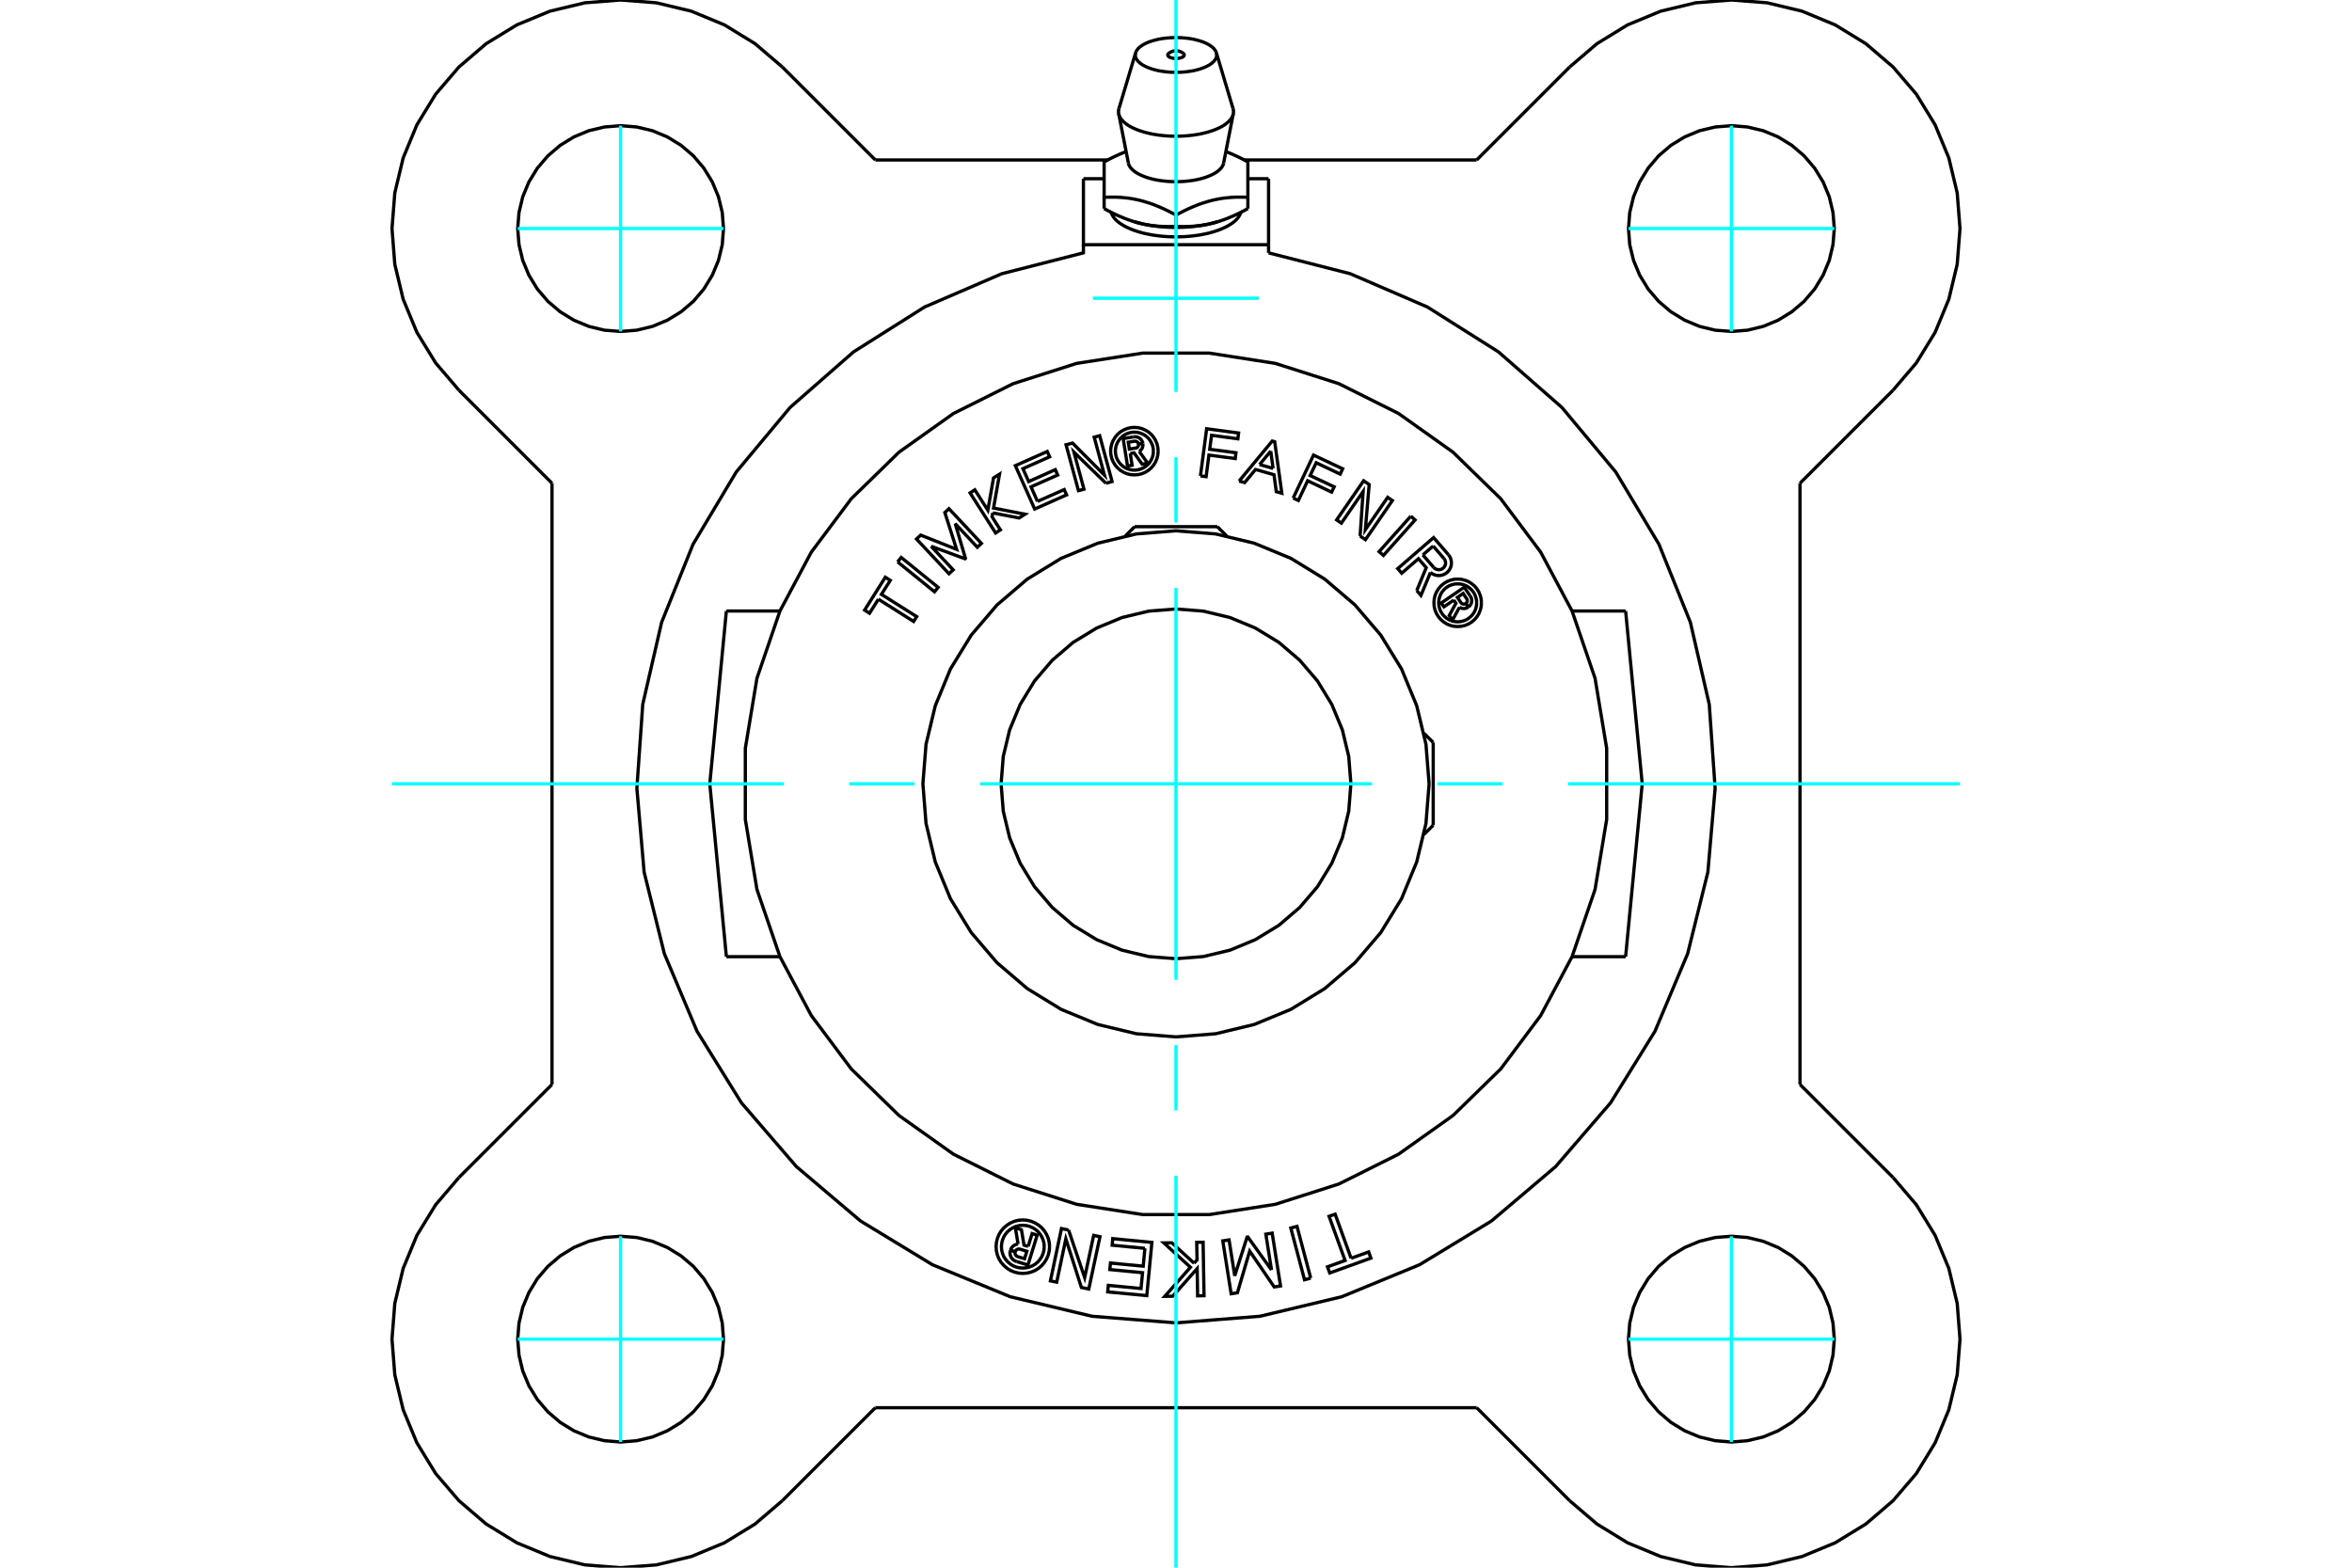 <?xml version="1.0" standalone="no"?>
<!DOCTYPE svg PUBLIC "-//W3C//DTD SVG 1.1//EN"
	"http://www.w3.org/Graphics/SVG/1.1/DTD/svg11.dtd">
<svg xmlns="http://www.w3.org/2000/svg" height="100%" width="100%" viewBox="0 0 36000 24000">
	<rect x="-1800" y="-1200" width="39600" height="26400" style="fill:#FFF"/>
	<g style="fill:none; fill-rule:evenodd" transform="matrix(1 0 0 1 0 0)">
		<g style="fill:none; stroke:#000; stroke-width:50; shape-rendering:geometricPrecision">
			<line x1="19417" y1="3746" x2="19417" y2="2736"/>
			<line x1="19100" y1="2736" x2="19417" y2="2736"/>
			<line x1="16583" y1="2736" x2="16900" y2="2736"/>
			<polyline points="16583,2736 16583,3746 19417,3746"/>
			<polyline points="17007,3251 17021,3286 17041,3320 17067,3353 17100,3386 17140,3417 17185,3446 17236,3474 17292,3500 17352,3524 17418,3546 17487,3566 17560,3582 17636,3597 17714,3608 17794,3617 17876,3623 17959,3626 18041,3626 18124,3623 18206,3617 18286,3608 18364,3597 18440,3582 18513,3566 18582,3546 18648,3524 18708,3500 18764,3474 18815,3446 18860,3417 18900,3386 18933,3353 18959,3320 18979,3286 18993,3251"/>
			<polyline points="15737,19082 15798,18885 15875,18909 15734,19366 15563,19314"/>
			<polyline points="15465,19142 15461,19163 15459,19186 15462,19207 15468,19229 15477,19249 15490,19267 15505,19283 15523,19296 15542,19307 15563,19314"/>
			<polyline points="15465,19142 15538,19164 15536,19174 15536,19183 15537,19192 15539,19202 15543,19210 15549,19218 15555,19225 15562,19231 15571,19235 15580,19239 15682,19270 15717,19156 15614,19124 15605,19122 15595,19121 15586,19122 15577,19124 15568,19128 15560,19133 15553,19139 15547,19146 15542,19154 15539,19162 15466,19140"/>
			<polyline points="15583,19045 15560,19049 15539,19057 15519,19068 15501,19082 15486,19099 15474,19119 15466,19140"/>
			<polyline points="15583,19045 15541,18797 15634,18826 15674,19062 15737,19082"/>
			<polyline points="17524,19111 17023,19063 17032,18963 17631,19020 17553,19835 16955,19778 16964,19678 17465,19726 17488,19484 16987,19436 16997,19336 17498,19384 17524,19111"/>
			<polyline points="19462,19442 19375,18894 19472,18878 19600,19687 19503,19702 19128,19153 18940,19791 18844,19806 18716,18997 18812,18982 18899,19531 19088,18939 19099,18937 19462,19442"/>
			<polyline points="20680,19263 20949,19166 20983,19261 20353,19488 20319,19394 20588,19297 20343,18621 20436,18588 20680,19263"/>
			<polyline points="20062,19566 19967,19592 19757,18800 19852,18775 20062,19566"/>
			<polyline points="18277,19339 18322,19288 18317,19019 18415,19018 18429,19836 18331,19838 18324,19421 17950,19844 17828,19846 18221,19401 17814,19028 17936,19026 18277,19339"/>
			<polyline points="16356,18831 16602,19559 16740,18913 16836,18933 16665,19734 16552,19710 16314,18966 16174,19629 16078,19609 16247,18808 16356,18831"/>
			<polyline points="16065,19086 16060,19022 16045,18959 16020,18900 15986,18845 15945,18796 15896,18755 15841,18721 15782,18696 15719,18681 15655,18676 15591,18681 15529,18696 15469,18721 15415,18755 15366,18796 15324,18845 15290,18900 15266,18959 15251,19022 15246,19086 15251,19150 15266,19212 15290,19272 15324,19327 15366,19375 15415,19417 15469,19451 15529,19475 15591,19490 15655,19495 15719,19490 15782,19475 15841,19451 15896,19417 15945,19375 15986,19327 16020,19272 16045,19212 16060,19150 16065,19086"/>
			<polyline points="15983,19086 15979,19035 15967,18985 15947,18937 15920,18893 15887,18854 15848,18821 15804,18794 15756,18774 15706,18762 15655,18758 15604,18762 15554,18774 15506,18794 15463,18821 15424,18854 15390,18893 15363,18937 15344,18985 15332,19035 15328,19086 15332,19137 15344,19187 15363,19235 15390,19278 15424,19318 15463,19351 15506,19378 15554,19397 15604,19409 15655,19413 15706,19409 15756,19397 15804,19378 15848,19351 15887,19318 15920,19278 15947,19235 15967,19187 15979,19137 15983,19086"/>
			<polyline points="11938,9354 11586,10383 11408,11456 11408,12544 11586,13617 11938,14646 12418,15547 13030,16365 13761,17078 14594,17670 15507,18126 16480,18437 17489,18594 18511,18594 19520,18437 20493,18126 21406,17670 22239,17078 22970,16365 23582,15547 24062,14646 24414,13617 24592,12544 24592,11456 24414,10383 24062,9354 23582,8453 22970,7635 22239,6922 21406,6330 20493,5874 19520,5563 18511,5406 17489,5406 16480,5563 15507,5874 14594,6330 13761,6922 13030,7635 12418,8453 11938,9354"/>
			<line x1="24062" y1="9354" x2="24882" y2="9354"/>
			<line x1="24882" y1="14646" x2="24062" y2="14646"/>
			<line x1="19417" y1="3871" x2="19417" y2="3746"/>
			<polyline points="16583,3746 16583,3871 15335,4190 14152,4700 13063,5388 12094,6237 11269,7226 10608,8332 10127,9527 9838,10782 9748,12067 9859,13351 10169,14601 10669,15788 11348,16883 12189,17859 13171,18692 14272,19362 15463,19852 16716,20151 18000,20252 19284,20151 20537,19852 21728,19362 22829,18692 23811,17859 24652,16883 25331,15788 25831,14601 26141,13351 26252,12067 26162,10782 25873,9527 25392,8332 24731,7226 23906,6237 22937,5388 21848,4700 20665,4190 19417,3871"/>
			<polyline points="24882,14646 25136,12000 24882,9354"/>
			<line x1="11938" y1="14646" x2="11118" y2="14646"/>
			<polyline points="11118,9354 10864,12000 11118,14646"/>
			<line x1="11118" y1="9354" x2="11938" y2="9354"/>
			<line x1="27551" y1="7398" x2="27551" y2="16602"/>
			<line x1="28975" y1="5974" x2="27551" y2="7398"/>
			<polyline points="28975,5974 29332,5556 29619,5088 29829,4581 29957,4047 30000,3499 29957,2952 29829,2418 29619,1911 29332,1442 28975,1025 28558,668 28089,381 27582,171 27048,43 26501,0 25953,43 25419,171 24912,381 24444,668 24026,1025"/>
			<line x1="22602" y1="2449" x2="24026" y2="1025"/>
			<line x1="19045" y1="2449" x2="22602" y2="2449"/>
			<line x1="13398" y1="2449" x2="16955" y2="2449"/>
			<line x1="11974" y1="1025" x2="13398" y2="2449"/>
			<polyline points="11974,1025 11556,668 11088,381 10581,171 10047,43 9499,0 8952,43 8418,171 7911,381 7442,668 7025,1025 6668,1442 6381,1911 6171,2418 6043,2952 6000,3499 6043,4047 6171,4581 6381,5088 6668,5556 7025,5974"/>
			<line x1="8449" y1="7398" x2="7025" y2="5974"/>
			<line x1="8449" y1="16602" x2="8449" y2="7398"/>
			<line x1="7025" y1="18026" x2="8449" y2="16602"/>
			<polyline points="7025,18026 6668,18444 6381,18912 6171,19419 6043,19953 6000,20501 6043,21048 6171,21582 6381,22089 6668,22558 7025,22975 7442,23332 7911,23619 8418,23829 8952,23957 9499,24000 10047,23957 10581,23829 11088,23619 11556,23332 11974,22975"/>
			<line x1="13398" y1="21551" x2="11974" y2="22975"/>
			<line x1="22602" y1="21551" x2="13398" y2="21551"/>
			<line x1="24026" y1="22975" x2="22602" y2="21551"/>
			<polyline points="24026,22975 24444,23332 24912,23619 25419,23829 25953,23957 26501,24000 27048,23957 27582,23829 28089,23619 28558,23332 28975,22975 29332,22558 29619,22089 29829,21582 29957,21048 30000,20501 29957,19953 29829,19419 29619,18912 29332,18444 28975,18026"/>
			<line x1="27551" y1="16602" x2="28975" y2="18026"/>
			<polyline points="11074,3499 11055,3253 10997,3013 10902,2784 10773,2574 10613,2386 10425,2225 10214,2096 9986,2001 9746,1944 9499,1924 9253,1944 9013,2001 8784,2096 8574,2225 8386,2386 8225,2574 8096,2784 8001,3013 7944,3253 7924,3499 7944,3746 8001,3986 8096,4214 8225,4425 8386,4613 8574,4773 8784,4902 9013,4997 9253,5055 9499,5074 9746,5055 9986,4997 10214,4902 10425,4773 10613,4613 10773,4425 10902,4214 10997,3986 11055,3746 11074,3499"/>
			<polyline points="11074,20501 11055,20254 10997,20014 10902,19786 10773,19575 10613,19387 10425,19227 10214,19098 9986,19003 9746,18945 9499,18926 9253,18945 9013,19003 8784,19098 8574,19227 8386,19387 8225,19575 8096,19786 8001,20014 7944,20254 7924,20501 7944,20747 8001,20987 8096,21216 8225,21426 8386,21614 8574,21775 8784,21904 9013,21999 9253,22056 9499,22076 9746,22056 9986,21999 10214,21904 10425,21775 10613,21614 10773,21426 10902,21216 10997,20987 11055,20747 11074,20501"/>
			<polyline points="28076,20501 28056,20254 27999,20014 27904,19786 27775,19575 27614,19387 27426,19227 27216,19098 26987,19003 26747,18945 26501,18926 26254,18945 26014,19003 25786,19098 25575,19227 25387,19387 25227,19575 25098,19786 25003,20014 24945,20254 24926,20501 24945,20747 25003,20987 25098,21216 25227,21426 25387,21614 25575,21775 25786,21904 26014,21999 26254,22056 26501,22076 26747,22056 26987,21999 27216,21904 27426,21775 27614,21614 27775,21426 27904,21216 27999,20987 28056,20747 28076,20501"/>
			<polyline points="28076,3499 28056,3253 27999,3013 27904,2784 27775,2574 27614,2386 27426,2225 27216,2096 26987,2001 26747,1944 26501,1924 26254,1944 26014,2001 25786,2096 25575,2225 25387,2386 25227,2574 25098,2784 25003,3013 24945,3253 24926,3499 24945,3746 25003,3986 25098,4214 25227,4425 25387,4613 25575,4773 25786,4902 26014,4997 26254,5055 26501,5074 26747,5055 26987,4997 27216,4902 27426,4773 27614,4613 27775,4425 27904,4214 27999,3986 28056,3746 28076,3499"/>
			<polyline points="18111,817 18115,819 18117,822 18120,825 18122,828 18123,831 18125,834 18125,838 18126,841 18126,844 18125,847 18124,850 18123,853 18121,856 18119,859 18116,862 18113,865 18109,868 18106,871 18101,873 18097,876 18092,878 18087,880 18081,882 18076,884 18070,886 18063,888 18057,889 18050,891 18043,892 18036,893 18029,894 18022,894 18015,895 18007,895 18000,895 17993,895 17985,895 17978,894 17971,894 17964,893 17957,892 17950,891 17943,889 17937,888 17930,886 17924,884 17919,882 17913,880 17908,878 17903,876 17899,873 17894,871 17891,868 17887,865 17884,862 17881,859 17879,856 17877,853 17876,850 17875,847 17874,844 17874,841 17875,838 17875,834 17877,831 17878,828 17880,825 17883,822 17885,819 17889,817"/>
			<polyline points="18550,3418 18535,3422 18521,3425 18506,3429 18492,3432 18477,3435 18462,3438 18448,3440 18433,3443 18418,3445 18403,3448 18388,3450 18373,3452 18358,3454 18343,3456 18328,3458 18313,3459 18298,3461 18282,3462 18267,3463 18251,3464 18236,3465 18220,3466 18204,3467 18188,3468 18171,3468 18155,3468 18139,3469 18122,3469 18105,3469 18088,3468 18071,3468 18053,3467 18036,3467 18018,3466 18000,3465"/>
			<polyline points="18634,3395 18632,3396 18630,3397 18627,3397 18625,3398 18622,3399 18620,3400 18618,3400 18615,3401 18613,3402 18610,3402 18608,3403 18605,3404 18603,3404 18601,3405 18598,3406 18596,3406 18593,3407 18591,3408 18589,3408 18586,3409 18584,3410 18581,3410 18579,3411 18577,3412 18574,3412 18572,3413 18569,3413 18567,3414 18564,3415 18562,3415 18560,3416 18557,3417 18555,3417 18552,3418 18550,3418"/>
			<polyline points="19100,3194 19085,3202 19070,3210 19055,3218 19041,3226 19026,3233 19012,3240 18998,3248 18983,3255 18969,3262 18956,3268 18942,3275 18928,3281 18915,3288 18901,3294 18888,3300 18875,3306 18861,3312 18848,3317 18835,3323 18822,3328 18809,3333 18797,3339 18784,3344 18771,3348 18759,3353 18746,3358 18733,3363 18721,3367 18708,3371 18696,3376 18684,3380 18671,3384 18659,3388 18647,3391 18634,3395"/>
			<line x1="19100" y1="3194" x2="19100" y2="3021"/>
			<polyline points="18000,3292 18036,3273 18071,3255 18105,3237 18139,3221 18171,3205 18204,3190 18236,3176 18267,3163 18298,3150 18328,3138 18358,3127 18388,3116 18418,3106 18448,3097 18477,3088 18506,3079 18535,3072 18565,3064 18594,3058 18623,3052 18652,3046 18682,3041 18712,3036 18742,3032 18772,3029 18802,3026 18833,3023 18864,3021 18896,3019 18929,3018 18961,3018 18995,3018 19029,3018 19064,3019 19100,3021"/>
			<line x1="18000" y1="3292" x2="18000" y2="3465"/>
			<polyline points="17271,2495 17274,2508 17278,2521 17284,2534 17291,2547 17300,2560 17310,2573 17321,2585 17333,2597 17346,2609 17361,2621 17376,2633 17393,2644 17411,2655 17430,2665 17450,2675 17471,2685 17493,2694 17516,2703 17540,2712 17564,2720 17590,2728 17616,2735 17643,2742 17670,2748 17698,2754 17727,2759 17756,2764 17785,2768 17815,2771 17846,2774 17876,2777 17907,2779 17938,2780 17969,2781 18000,2782 18031,2781 18062,2780 18093,2779 18124,2777 18154,2774 18185,2771 18215,2768 18244,2764 18273,2759 18302,2754 18330,2748 18357,2742 18384,2735 18410,2728 18436,2720 18460,2712 18484,2703 18507,2694 18529,2685 18550,2675 18570,2665 18589,2655 18607,2644 18624,2633 18639,2621 18654,2609 18667,2597 18679,2585 18690,2573 18700,2560 18709,2547 18716,2534 18722,2521 18726,2508 18729,2495"/>
			<polyline points="19100,3021 19100,2478 19089,2473 19079,2467 19068,2461 19058,2456 19048,2450 19037,2445 19027,2440 19017,2434 19007,2429 18997,2424 18987,2419 18977,2414 18967,2410 18958,2405 18948,2400 18938,2396 18929,2391 18919,2387 18909,2382 18900,2378 18891,2374 18881,2369 18872,2365 18863,2361 18853,2357 18844,2353 18835,2349 18826,2346 18817,2342 18808,2338 18799,2335 18790,2331 18781,2327 18772,2324 18763,2321"/>
			<polyline points="17237,2321 17228,2324 17219,2327 17210,2331 17201,2335 17192,2338 17183,2342 17174,2346 17165,2349 17156,2353 17147,2357 17137,2361 17128,2365 17119,2369 17109,2374 17100,2378 17091,2382 17081,2387 17071,2391 17062,2396 17052,2400 17042,2405 17033,2410 17023,2414 17013,2419 17003,2424 16993,2429 16983,2434 16973,2440 16963,2445 16952,2450 16942,2456 16932,2461 16921,2467 16911,2473 16900,2478 16900,3021 16936,3019 16971,3018 17005,3018 17039,3018 17071,3018 17104,3019 17136,3021 17167,3023 17198,3026 17228,3029 17258,3032 17288,3036 17318,3041 17348,3046 17377,3052 17406,3058 17435,3064 17465,3072 17494,3079 17523,3088 17552,3097 17582,3106 17612,3116 17642,3127 17672,3138 17702,3150 17733,3163 17764,3176 17796,3190 17829,3205 17861,3221 17895,3237 17929,3255 17964,3273 18000,3292"/>
			<polyline points="18550,3418 18552,3418 18555,3417 18557,3417 18560,3416 18562,3415 18564,3415 18567,3414 18569,3413 18572,3413 18574,3412 18576,3412 18579,3411 18581,3410 18583,3410 18586,3409 18588,3408 18590,3408 18593,3407 18595,3407 18597,3406 18600,3405 18602,3405 18604,3404 18607,3403 18609,3403 18611,3402 18614,3401 18616,3401 18618,3400 18621,3399 18623,3399 18625,3398 18627,3397 18630,3397 18632,3396"/>
			<polyline points="17366,3395 17353,3391 17341,3388 17329,3384 17316,3380 17304,3376 17292,3371 17279,3367 17267,3363 17254,3358 17241,3353 17229,3348 17216,3344 17203,3339 17191,3333 17178,3328 17165,3323 17152,3317 17139,3312 17125,3306 17112,3300 17099,3294 17085,3288 17072,3281 17058,3275 17044,3268 17031,3262 17017,3255 17002,3248 16988,3240 16974,3233 16959,3226 16945,3218 16930,3210 16915,3202 16900,3194"/>
			<polyline points="17450,3418 17448,3418 17445,3417 17443,3417 17440,3416 17438,3415 17436,3415 17433,3414 17431,3413 17428,3413 17426,3412 17423,3412 17421,3411 17419,3410 17416,3410 17414,3409 17411,3408 17409,3408 17407,3407 17404,3406 17402,3406 17399,3405 17397,3404 17395,3404 17392,3403 17390,3402 17387,3402 17385,3401 17382,3400 17380,3400 17378,3399 17375,3398 17373,3397 17370,3397 17368,3396 17366,3395"/>
			<polyline points="18000,3465 17982,3466 17964,3467 17947,3467 17929,3468 17912,3468 17895,3469 17878,3469 17861,3469 17845,3468 17829,3468 17812,3468 17796,3467 17780,3466 17764,3465 17749,3464 17733,3463 17718,3462 17702,3461 17687,3459 17672,3458 17657,3456 17642,3454 17627,3452 17612,3450 17597,3448 17582,3445 17567,3443 17552,3440 17538,3438 17523,3435 17508,3432 17494,3429 17479,3425 17465,3422 17450,3418"/>
			<line x1="16900" y1="3021" x2="16900" y2="3194"/>
			<polyline points="17368,3396 17370,3397 17373,3397 17375,3398 17377,3399 17379,3399 17382,3400 17384,3401 17386,3401 17389,3402 17391,3403 17393,3403 17396,3404 17398,3405 17400,3405 17403,3406 17405,3407 17407,3407 17410,3408 17412,3408 17414,3409 17417,3410 17419,3410 17421,3411 17424,3412 17426,3412 17428,3413 17431,3413 17433,3414 17436,3415 17438,3415 17440,3416 17443,3417 17445,3417 17448,3418 17450,3418 17479,3425 17508,3432 17538,3438 17568,3443 17598,3449 17629,3454 17660,3458 17692,3462 17723,3466 17755,3469 17787,3472 17820,3475 17852,3477 17885,3479 17918,3480 17951,3481 17984,3481 18016,3481 18049,3481 18082,3480 18115,3479 18148,3477 18180,3475 18213,3472 18245,3469 18277,3466 18308,3462 18340,3458 18371,3454 18402,3449 18432,3443 18462,3438 18492,3432 18521,3425 18550,3418"/>
			<polyline points="17123,1741 17127,1757 17132,1772 17139,1788 17148,1804 17158,1819 17170,1834 17183,1849 17198,1864 17214,1878 17231,1892 17250,1906 17270,1920 17292,1933 17315,1945 17339,1958 17364,1969 17391,1981 17418,1991 17447,2002 17476,2011 17507,2021 17538,2029 17570,2037 17603,2045 17637,2052 17672,2058 17707,2064 17742,2069 17778,2073 17814,2077 17851,2080 17888,2082 17925,2084 17963,2085 18000,2085"/>
			<polyline points="17127,1662 17126,1664 17126,1666 17125,1668 17125,1671 17124,1673 17124,1675 17123,1677 17123,1680 17122,1682 17122,1684 17122,1686 17121,1689 17121,1691 17121,1693 17121,1696 17120,1698 17120,1700 17120,1702 17120,1705 17120,1707 17120,1709 17120,1711 17120,1714 17120,1716 17120,1718 17120,1720 17121,1723 17121,1725 17121,1727 17121,1729 17122,1732 17122,1734 17122,1736 17123,1738 17123,1741"/>
			<polyline points="18877,1741 18877,1738 18878,1736 18878,1734 18878,1732 18879,1729 18879,1727 18879,1725 18879,1723 18880,1720 18880,1718 18880,1716 18880,1714 18880,1711 18880,1709 18880,1707 18880,1705 18880,1702 18880,1700 18880,1698 18879,1696 18879,1693 18879,1691 18879,1689 18878,1686 18878,1684 18878,1682 18877,1680 18877,1677 18876,1675 18876,1673 18875,1671 18875,1668 18874,1666 18874,1664 18873,1662"/>
			<polyline points="18000,2085 18037,2085 18075,2084 18112,2082 18149,2080 18186,2077 18222,2073 18258,2069 18293,2064 18328,2058 18363,2052 18397,2045 18430,2037 18462,2029 18493,2021 18524,2011 18553,2002 18582,1991 18609,1981 18636,1969 18661,1958 18685,1945 18708,1933 18730,1920 18750,1906 18769,1892 18786,1878 18802,1864 18817,1849 18830,1834 18842,1819 18852,1804 18861,1788 18868,1772 18873,1757 18877,1741"/>
			<polyline points="17382,808 17379,821 17378,833 17377,846 17379,859 17381,872 17386,885 17391,898 17398,910 17407,922 17417,935 17428,947 17441,958 17455,970 17470,981 17486,992 17504,1002 17523,1012 17543,1022 17564,1031 17586,1040 17609,1048 17633,1056 17658,1064 17683,1070 17710,1077 17737,1083 17764,1088 17793,1092 17821,1096 17850,1100 17880,1102 17910,1105 17940,1106 17970,1107 18000,1107"/>
			<polyline points="18618,808 18609,786 18596,765 18580,744 18559,724 18534,705 18506,686 18475,669 18440,653 18402,638 18361,625 18318,613 18273,602 18226,593 18177,586 18128,581 18077,577 18026,576 17974,576 17923,577 17872,581 17823,586 17774,593 17727,602 17682,613 17639,625 17598,638 17560,653 17525,669 17494,686 17466,705 17441,724 17420,744 17404,765 17391,786 17382,808"/>
			<polyline points="18000,1107 18030,1107 18060,1106 18090,1105 18120,1102 18150,1100 18179,1096 18207,1092 18236,1088 18263,1083 18290,1077 18317,1070 18342,1064 18367,1056 18391,1048 18414,1040 18436,1031 18457,1022 18477,1012 18496,1002 18514,992 18530,981 18545,970 18559,958 18572,947 18583,935 18593,922 18602,910 18609,898 18614,885 18619,872 18621,859 18623,846 18622,833 18621,821 18618,808"/>
			<polyline points="22252,9186 22101,9290 22061,9231 22411,8990 22501,9120"/>
			<polyline points="22475,9294 22490,9282 22503,9267 22513,9250 22521,9232 22525,9213 22526,9193 22525,9174 22520,9155 22512,9137 22501,9120"/>
			<polyline points="22475,9294 22436,9238 22443,9233 22448,9227 22452,9220 22456,9212 22458,9204 22458,9195 22458,9187 22456,9179 22453,9171 22448,9164 22395,9085 22307,9146 22361,9225 22366,9232 22372,9237 22379,9242 22387,9245 22395,9247 22403,9248 22411,9248 22420,9246 22427,9244 22435,9239 22473,9296"/>
			<polyline points="22339,9297 22357,9306 22376,9313 22396,9316 22417,9316 22436,9312 22455,9305 22473,9296"/>
			<polyline points="22339,9297 22232,9493 22182,9422 22285,9235 22252,9186"/>
			<polyline points="21594,7902 21659,7960 21175,8503 21109,8445 21594,7902"/>
			<polyline points="19794,7624 20105,6967 20551,7177 20513,7258 20146,7084 20053,7280 20421,7453 20382,7534 20015,7360 19873,7662 19794,7624"/>
			<polyline points="18374,7286 18469,6564 18958,6629 18947,6718 18544,6664 18516,6878 18918,6931 18907,7020 18504,6967 18461,7297 18374,7286"/>
			<line x1="19486" y1="7171" x2="19450" y2="6906"/>
			<line x1="19279" y1="7112" x2="19486" y2="7171"/>
			<line x1="19450" y1="6906" x2="19279" y2="7112"/>
			<polyline points="18966,7364 19473,6752 19511,6763 19620,7551 19535,7527 19500,7268 19217,7187 19050,7389 18966,7364"/>
			<polyline points="20818,8206 20864,7525 20531,8009 20459,7959 20872,7360 20957,7418 20898,8110 21240,7614 21312,7663 20899,8262 20818,8206"/>
			<line x1="21936" y1="8359" x2="21778" y2="8495"/>
			<line x1="22101" y1="8550" x2="21936" y2="8359"/>
			<polyline points="21944,8686 21955,8697 21968,8707 21983,8714 21999,8719 22015,8722 22031,8721 22047,8719 22063,8714 22077,8706 22090,8696 22102,8685 22111,8672 22119,8657 22124,8641 22126,8625 22126,8609 22123,8593 22118,8577 22111,8563 22101,8550"/>
			<line x1="21778" y1="8495" x2="21944" y2="8686"/>
			<polyline points="21685,9041 21830,8691 21711,8553 21455,8775 21394,8705 21943,8230 22169,8491"/>
			<polyline points="21895,8764 21919,8782 21947,8796 21976,8806 22006,8811 22036,8811 22066,8806 22095,8797 22123,8783 22148,8765 22169,8744 22187,8719 22201,8692 22211,8663 22215,8633 22215,8602 22210,8572 22201,8543 22187,8516 22169,8491"/>
			<polyline points="21895,8764 21749,9115 21685,9041"/>
			<polyline points="22675,9229 22671,9172 22657,9116 22636,9063 22606,9015 22569,8971 22525,8934 22477,8904 22424,8883 22368,8869 22311,8865 22254,8869 22199,8883 22146,8904 22098,8934 22054,8971 22017,9015 21987,9063 21965,9116 21952,9172 21948,9229 21952,9286 21965,9341 21987,9394 22017,9442 22054,9486 22098,9523 22146,9553 22199,9575 22254,9588 22311,9592 22368,9588 22424,9575 22477,9553 22525,9523 22569,9486 22606,9442 22636,9394 22657,9341 22671,9286 22675,9229"/>
			<polyline points="22602,9229 22599,9183 22588,9139 22571,9096 22547,9058 22517,9023 22482,8993 22444,8969 22401,8952 22357,8941 22311,8938 22266,8941 22221,8952 22179,8969 22140,8993 22106,9023 22076,9058 22052,9096 22035,9139 22024,9183 22020,9229 22024,9274 22035,9319 22052,9361 22076,9400 22106,9434 22140,9464 22179,9488 22221,9505 22266,9516 22311,9520 22357,9516 22401,9505 22444,9488 22482,9464 22517,9434 22547,9400 22571,9361 22588,9319 22599,9274 22602,9229"/>
			<polyline points="15880,7676 16289,7495 16325,7576 15837,7793 15541,7129 16029,6912 16066,6993 15657,7175 15745,7372 16153,7190 16189,7272 15781,7453 15880,7676"/>
			<polyline points="14252,8363 14589,8724 14525,8783 14028,8252 14092,8192 14642,8410 14462,7847 14525,7788 15022,8319 14959,8378 14621,8017 14777,8547 14770,8554 14252,8363"/>
			<polyline points="13445,9173 13309,9388 13234,9340 13551,8837 13627,8885 13491,9099 14031,9440 13984,9514 13445,9173"/>
			<polyline points="13739,8602 13794,8534 14359,8992 14304,9060 13739,8602"/>
			<polyline points="15194,7852 15184,7911 15312,8112 15239,8159 14848,7546 14921,7499 15120,7811 15207,7317 15299,7259 15207,7778 15689,7872 15598,7930 15194,7852"/>
			<polyline points="16927,7398 16438,6922 16591,7489 16507,7511 16317,6809 16416,6783 16905,7274 16748,6693 16832,6670 17022,7372 16927,7398"/>
			<polyline points="17727,6907 17722,6850 17709,6794 17687,6742 17657,6693 17620,6649 17577,6612 17528,6583 17476,6561 17420,6547 17363,6543 17306,6547 17251,6561 17198,6583 17149,6612 17106,6649 17069,6693 17039,6742 17017,6794 17004,6850 16999,6907 17004,6964 17017,7019 17039,7072 17069,7121 17106,7164 17149,7201 17198,7231 17251,7253 17306,7266 17363,7270 17420,7266 17476,7253 17528,7231 17577,7201 17620,7164 17657,7121 17687,7072 17709,7019 17722,6964 17727,6907"/>
			<polyline points="17300,6942 17328,7123 17258,7134 17191,6714 17347,6689"/>
			<polyline points="17493,6788 17488,6769 17480,6751 17469,6734 17456,6719 17441,6707 17424,6697 17405,6691 17386,6687 17366,6687 17347,6689"/>
			<polyline points="17493,6788 17426,6798 17423,6790 17420,6782 17416,6775 17410,6769 17404,6764 17396,6760 17388,6757 17380,6755 17372,6754 17363,6755 17270,6770 17286,6875 17381,6860 17390,6858 17397,6855 17404,6851 17411,6846 17416,6839 17420,6832 17424,6825 17426,6817 17426,6808 17426,6800 17493,6790"/>
			<polyline points="17437,6911 17453,6899 17467,6884 17479,6868 17487,6849 17492,6830 17494,6810 17493,6790"/>
			<polyline points="17437,6911 17568,7092 17482,7106 17358,6933 17300,6942"/>
			<polyline points="17654,6907 17651,6861 17640,6817 17622,6775 17599,6736 17569,6701 17534,6671 17495,6647 17453,6630 17409,6619 17363,6616 17318,6619 17273,6630 17231,6647 17192,6671 17157,6701 17128,6736 17104,6775 17086,6817 17076,6861 17072,6907 17076,6952 17086,6997 17104,7039 17128,7078 17157,7112 17192,7142 17231,7166 17273,7183 17318,7194 17363,7198 17409,7194 17453,7183 17495,7166 17534,7142 17569,7112 17599,7078 17622,7039 17640,6997 17651,6952 17654,6907"/>
			<polyline points="20677,12000 20644,11581 20546,11173 20385,10785 20166,10426 19893,10107 19574,9834 19215,9615 18827,9454 18419,9356 18000,9323 17581,9356 17173,9454 16785,9615 16426,9834 16107,10107 15834,10426 15615,10785 15454,11173 15356,11581 15323,12000 15356,12419 15454,12827 15615,13215 15834,13574 16107,13893 16426,14166 16785,14385 17173,14546 17581,14644 18000,14677 18419,14644 18827,14546 19215,14385 19574,14166 19893,13893 20166,13574 20385,13215 20546,12827 20644,12419 20677,12000"/>
			<polyline points="21874,12000 21826,11394 21684,10803 21452,10241 21134,9723 20739,9261 20277,8866 19759,8548 19197,8316 18606,8174 18000,8126 17394,8174 16803,8316 16241,8548 15723,8866 15261,9261 14866,9723 14548,10241 14316,10803 14174,11394 14126,12000 14174,12606 14316,13197 14548,13759 14866,14277 15261,14739 15723,15134 16241,15452 16803,15684 17394,15826 18000,15874 18606,15826 19197,15684 19759,15452 20277,15134 20739,14739 21134,14277 21452,13759 21684,13197 21826,12606 21874,12000"/>
			<line x1="17367" y1="8063" x2="18633" y2="8063"/>
			<line x1="21937" y1="11367" x2="21937" y2="12633"/>
			<polyline points="18111,817 18089,801 18065,789 18040,781 18013,777 17987,777 17960,781 17935,789 17911,801 17889,817"/>
			<line x1="18632" y1="3396" x2="18634" y2="3395"/>
			<line x1="17366" y1="3395" x2="17368" y2="3396"/>
			<line x1="17123" y1="1741" x2="17271" y2="2495"/>
			<line x1="18729" y1="2495" x2="18877" y2="1741"/>
			<line x1="17382" y1="808" x2="17127" y2="1662"/>
			<line x1="18873" y1="1662" x2="18618" y2="808"/>
			<line x1="17367" y1="8063" x2="17226" y2="8204"/>
			<line x1="18774" y1="8204" x2="18633" y2="8063"/>
			<line x1="21937" y1="11367" x2="21796" y2="11226"/>
			<line x1="21796" y1="12774" x2="21937" y2="12633"/>
		</g>
		<g style="fill:none; stroke:#0FF; stroke-width:50; shape-rendering:geometricPrecision">
			<line x1="18000" y1="24000" x2="18000" y2="18000"/>
			<line x1="18000" y1="17000" x2="18000" y2="16000"/>
			<line x1="18000" y1="15000" x2="18000" y2="9000"/>
			<line x1="18000" y1="8000" x2="18000" y2="7000"/>
			<line x1="18000" y1="6000" x2="18000" y2="0"/>
			<line x1="6000" y1="12000" x2="12000" y2="12000"/>
			<line x1="13000" y1="12000" x2="14000" y2="12000"/>
			<line x1="15000" y1="12000" x2="21000" y2="12000"/>
			<line x1="22000" y1="12000" x2="23000" y2="12000"/>
			<line x1="24000" y1="12000" x2="30000" y2="12000"/>
			<line x1="9499" y1="5074" x2="9499" y2="1924"/>
			<line x1="7924" y1="3499" x2="11074" y2="3499"/>
			<line x1="7924" y1="20501" x2="11074" y2="20501"/>
			<line x1="9499" y1="22076" x2="9499" y2="18926"/>
			<line x1="26501" y1="22076" x2="26501" y2="18926"/>
			<line x1="24926" y1="20501" x2="28076" y2="20501"/>
			<line x1="24926" y1="3499" x2="28076" y2="3499"/>
			<line x1="26501" y1="5074" x2="26501" y2="1924"/>
			<line x1="16730" y1="4566" x2="19270" y2="4566"/>
		</g>
	</g>
</svg>
